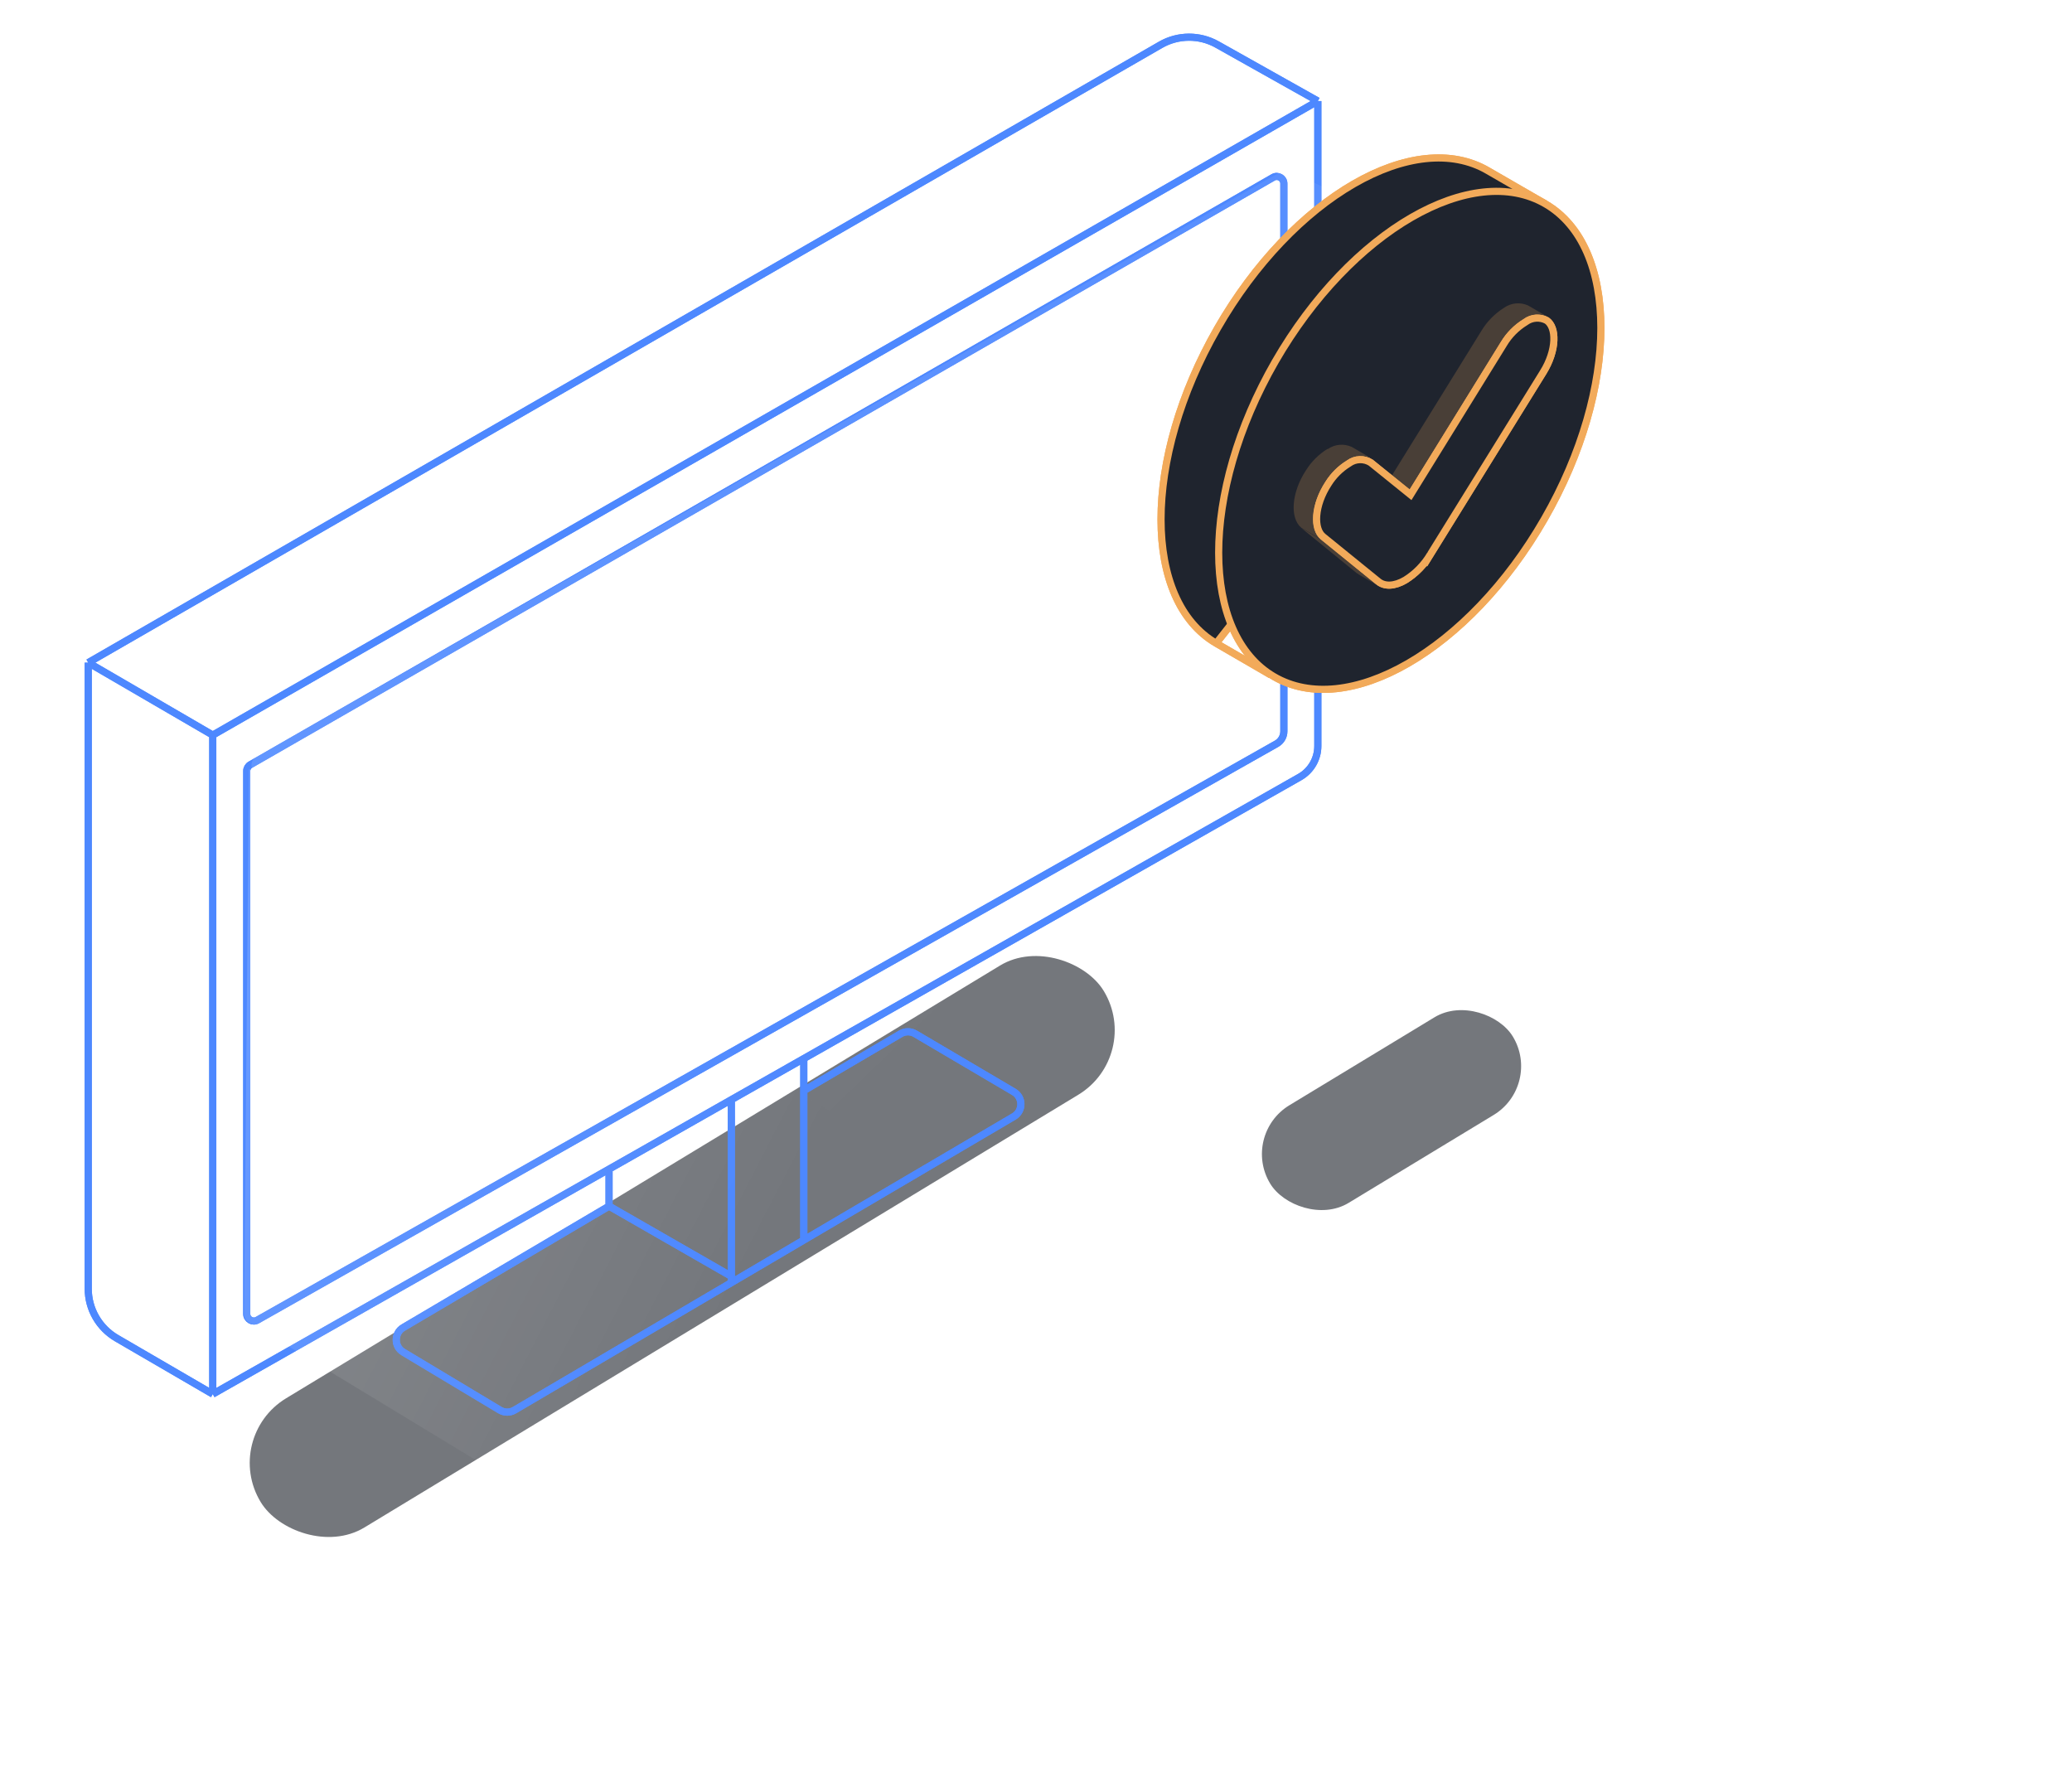 <svg width="290" height="248" viewBox="0 0 290 248" fill="none" xmlns="http://www.w3.org/2000/svg">
<g opacity="0.6" filter="url(#filter0_f_2854_42878)">
<rect x="31.004" y="201.182" width="137.987" height="21.145" rx="10.572" transform="rotate(-31.222 31.004 201.182)" fill="#181C24"/>
</g>
<g opacity="0.6" filter="url(#filter1_f_2854_42878)">
<rect x="173.637" y="158.828" width="39.713" height="15.984" rx="7.992" transform="rotate(-31.222 173.637 158.828)" fill="#181C24"/>
</g>
<g filter="url(#filter2_f_2854_42878)">
<path d="M184.445 14.142V104.411C184.445 106.21 183.478 107.871 181.914 108.759L112.5 148.159M184.445 14.142L29.779 102.885M184.445 14.142L170.347 6.227C167.887 4.846 164.882 4.863 162.437 6.271L12.348 92.743M29.779 102.885V195.114M29.779 102.885L12.348 92.743M29.779 195.114L16.325 187.286C13.863 185.853 12.348 183.219 12.348 180.371V92.743M29.779 195.114L85.244 163.631M85.244 168.808L56.445 185.799C55.139 186.57 55.132 188.457 56.432 189.237L69.963 197.355C70.591 197.732 71.374 197.735 72.005 197.364L102.358 179.517M85.244 168.808V163.631M85.244 168.808L102.358 178.633M85.244 163.631L102.358 153.916M112.5 152.644L126.065 144.682C126.691 144.315 127.467 144.315 128.093 144.684L141.901 152.821C143.214 153.595 143.213 155.495 141.899 156.268L112.5 173.554M112.5 152.644V148.159M112.5 152.644V173.554M112.5 148.159L102.358 153.916M112.5 173.554L102.358 179.517M102.358 153.916V178.633M102.358 179.517V178.633" stroke="#4D88FF" stroke-linejoin="round"/>
</g>
<g filter="url(#filter3_f_2854_42878)">
<path d="M179.691 25.694V102.352C179.691 103.073 179.303 103.738 178.676 104.093L36.026 184.761C35.359 185.138 34.534 184.657 34.534 183.891V107.9C34.534 107.542 34.725 107.212 35.036 107.033L178.193 24.827C178.86 24.444 179.691 24.925 179.691 25.694Z" stroke="#4D88FF" stroke-linejoin="round"/>
</g>
<path d="M184.445 14.142V104.411C184.445 106.21 183.478 107.871 181.914 108.759L112.5 148.159M184.445 14.142L29.779 102.885M184.445 14.142L170.347 6.227C167.887 4.846 164.882 4.863 162.437 6.271L12.348 92.743M29.779 102.885V195.114M29.779 102.885L12.348 92.743M29.779 195.114L16.325 187.286C13.863 185.853 12.348 183.219 12.348 180.371V92.743M29.779 195.114L85.244 163.631M85.244 168.808L56.445 185.799C55.139 186.57 55.132 188.457 56.432 189.237L69.963 197.355C70.591 197.732 71.374 197.735 72.005 197.364L102.358 179.517M85.244 168.808V163.631M85.244 168.808L102.358 178.633M85.244 163.631L102.358 153.916M112.5 152.644L126.065 144.682C126.691 144.315 127.467 144.315 128.093 144.684L141.901 152.821C143.214 153.595 143.213 155.495 141.899 156.268L112.5 173.554M112.5 152.644V148.159M112.5 152.644V173.554M112.5 148.159L102.358 153.916M112.5 173.554L102.358 179.517M102.358 153.916V178.633M102.358 179.517V178.633" stroke="#4D88FF" stroke-linejoin="round"/>
<path d="M179.691 25.694V102.352C179.691 103.073 179.303 103.738 178.676 104.093L36.026 184.761C35.359 185.138 34.534 184.657 34.534 183.891V107.9C34.534 107.542 34.725 107.212 35.036 107.033L178.193 24.827C178.86 24.444 179.691 24.925 179.691 25.694Z" stroke="#4D88FF" stroke-linejoin="round"/>
<path d="M35.86 105.949C34.982 106.45 34.974 107.713 35.845 108.226L138.791 168.808L290 76.925L179.96 23.65L35.86 105.949Z" fill="url(#paint0_linear_2854_42878)" fill-opacity="0.15"/>
<path d="M34.153 183.905C34.149 184.37 34.389 184.802 34.786 185.043L137.538 247.408L138.806 168.807L34.85 107.638L34.153 183.905Z" fill="url(#paint1_linear_2854_42878)" fill-opacity="0.15"/>
<g filter="url(#filter4_f_2854_42878)">
<path d="M208.305 41.501L208.354 41.416L215.899 28.309L208.254 23.895L208.252 23.893C203.151 20.911 196.381 21.759 189.483 25.737C182.598 29.708 175.683 36.753 170.405 45.947C165.126 55.141 162.5 64.695 162.5 72.695C162.5 80.711 165.128 87.056 170.222 90.033L208.305 41.501ZM208.305 41.501L208.292 41.599C207.244 49.404 204.637 56.92 200.627 63.698L200.627 63.698L200.621 63.709C196.793 70.552 191.628 76.555 185.433 81.362L185.356 81.422L185.307 81.507L177.828 94.446M208.305 41.501L177.828 94.446M177.828 94.446L170.224 90.034L177.828 94.446Z" stroke="#F2AA5A"/>
</g>
<g filter="url(#filter5_f_2854_42878)">
<path d="M178.3 94.697C173.198 91.713 170.566 85.367 170.566 77.353C170.566 69.355 173.196 59.804 178.481 50.609C183.766 41.447 190.68 34.406 197.564 30.428C204.461 26.443 211.228 25.58 216.328 28.556C221.43 31.533 224.061 37.882 224.061 45.9C224.061 53.901 221.432 63.456 216.147 72.643C210.862 81.831 203.947 88.876 197.064 92.848C190.168 96.828 183.4 97.679 178.3 94.697Z" stroke="#F2AA5A"/>
</g>
<path d="M208.305 41.501L208.354 41.416L215.899 28.309L208.254 23.895L208.252 23.893C203.151 20.911 196.381 21.759 189.483 25.737C182.598 29.708 175.683 36.753 170.405 45.947C165.126 55.141 162.5 64.695 162.5 72.695C162.5 80.711 165.128 87.056 170.222 90.033L208.305 41.501ZM208.305 41.501L208.292 41.599C207.244 49.404 204.637 56.92 200.627 63.698L200.627 63.698L200.621 63.709C196.793 70.552 191.628 76.555 185.433 81.362L185.356 81.422L185.307 81.507L177.828 94.446M208.305 41.501L177.828 94.446M177.828 94.446L170.224 90.034L177.828 94.446Z" fill="#1F242E" stroke="#F2AA5A"/>
<path d="M178.3 94.697C173.198 91.713 170.566 85.367 170.566 77.353C170.566 69.355 173.196 59.804 178.481 50.609C183.766 41.447 190.68 34.406 197.564 30.428C204.461 26.443 211.228 25.58 216.328 28.556C221.43 31.533 224.061 37.882 224.061 45.9C224.061 53.901 221.432 63.456 216.147 72.643C210.862 81.831 203.947 88.876 197.064 92.848C190.168 96.828 183.4 97.679 178.3 94.697Z" fill="#1F242E" stroke="#F2AA5A"/>
<g opacity="0.2">
<path d="M213.887 42.762L216.592 44.333C216.051 44.085 215.453 43.985 214.859 44.044C214.266 44.103 213.7 44.318 213.217 44.668C211.914 45.469 210.823 46.572 210.038 47.884L210.048 47.89L197.294 68.477L194.589 66.906L207.33 46.319L207.684 46.523L207.33 46.317C208.118 45.006 209.204 43.898 210.499 43.084C210.985 42.736 211.555 42.523 212.15 42.466C212.745 42.41 213.344 42.512 213.887 42.762Z" fill="#F2AA5A"/>
<path d="M192.914 82.016L190.222 80.444L189.861 80.199L192.566 81.771C192.676 81.861 192.792 81.943 192.914 82.016Z" fill="#F2AA5A"/>
<path d="M182.156 73.914L184.862 75.498L192.579 81.772L189.873 80.201L182.156 73.914Z" fill="#F2AA5A"/>
<path d="M191.896 64.121L189.191 62.549C188.644 62.301 188.042 62.201 187.445 62.26C186.864 62.317 186.308 62.523 185.829 62.856L185.79 62.832C184.573 63.585 183.546 64.608 182.788 65.821C180.753 68.913 180.482 72.52 182.157 73.886L184.862 75.458C183.187 74.092 183.471 70.485 185.493 67.393C186.255 66.193 187.283 65.186 188.497 64.449L188.508 64.455C188.993 64.106 189.562 63.89 190.157 63.831C190.752 63.773 191.352 63.872 191.896 64.121Z" fill="#F2AA5A"/>
</g>
<g filter="url(#filter6_f_2854_42878)">
<path d="M188.509 64.444C187.286 65.193 186.254 66.216 185.495 67.433C183.472 70.525 183.189 74.132 184.864 75.498L192.593 81.772C193.714 82.687 195.324 82.558 196.935 81.617C198.461 80.67 199.735 79.366 200.645 77.817L216.414 52.36C218.372 49.217 218.514 45.661 216.762 44.437C216.212 44.129 215.585 43.987 214.956 44.028C214.327 44.07 213.724 44.292 213.219 44.669C211.914 45.47 210.822 46.575 210.037 47.89L197.296 68.502L192.142 64.341C191.597 63.989 190.959 63.81 190.31 63.829C189.661 63.847 189.033 64.062 188.509 64.444Z" fill="#1F242E"/>
<path d="M188.77 64.871L188.788 64.86L188.804 64.848C189.247 64.525 189.777 64.344 190.324 64.329C190.863 64.313 191.394 64.459 191.85 64.748L196.981 68.891L197.423 69.248L197.721 68.765L210.462 48.153L210.462 48.153L210.466 48.146C211.21 46.901 212.244 45.854 213.481 45.095L213.5 45.083L213.518 45.07C213.945 44.751 214.456 44.562 214.989 44.527C215.512 44.493 216.035 44.609 216.495 44.861C217.158 45.338 217.537 46.316 217.48 47.658C217.423 48.994 216.93 50.587 215.989 52.096L215.989 52.097L200.22 77.554L200.22 77.553L200.214 77.564C199.346 79.041 198.132 80.285 196.677 81.189C195.153 82.077 193.796 82.108 192.909 81.385L192.908 81.384L185.18 75.111C185.179 75.11 185.179 75.11 185.179 75.11C184.525 74.576 184.183 73.535 184.291 72.152C184.398 70.787 184.942 69.192 185.913 67.707L185.913 67.707L185.919 67.698C186.637 66.547 187.613 65.579 188.77 64.871Z" stroke="#F2AA5A"/>
</g>
<path d="M188.77 64.871L188.788 64.86L188.804 64.848C189.247 64.525 189.777 64.344 190.324 64.329C190.863 64.313 191.394 64.459 191.85 64.748L196.981 68.891L197.423 69.248L197.721 68.765L210.462 48.153L210.462 48.153L210.466 48.146C211.21 46.901 212.244 45.854 213.481 45.095L213.5 45.083L213.518 45.07C213.945 44.751 214.456 44.562 214.989 44.527C215.512 44.493 216.035 44.609 216.495 44.861C217.158 45.338 217.537 46.316 217.48 47.658C217.423 48.994 216.93 50.587 215.989 52.096L215.989 52.097L200.22 77.554L200.22 77.553L200.214 77.564C199.346 79.041 198.132 80.285 196.677 81.189C195.153 82.077 193.796 82.108 192.909 81.385L192.908 81.384L185.18 75.111C185.179 75.11 185.179 75.11 185.179 75.11C184.525 74.576 184.183 73.535 184.291 72.152C184.398 70.787 184.942 69.192 185.913 67.707L185.913 67.707L185.919 67.698C186.637 66.547 187.613 65.579 188.77 64.871Z" fill="#1F242E" stroke="#F2AA5A"/>
<defs>
<filter id="filter0_f_2854_42878" x="24.951" y="123.604" width="141.067" height="101.713" filterUnits="userSpaceOnUse" color-interpolation-filters="sRGB">
<feFlood flood-opacity="0" result="BackgroundImageFix"/>
<feBlend mode="normal" in="SourceGraphic" in2="BackgroundImageFix" result="shape"/>
<feGaussianBlur stdDeviation="5" result="effect1_foregroundBlur_2854_42878"/>
</filter>
<filter id="filter1_f_2854_42878" x="166.621" y="131.226" width="56.279" height="48.286" filterUnits="userSpaceOnUse" color-interpolation-filters="sRGB">
<feFlood flood-opacity="0" result="BackgroundImageFix"/>
<feBlend mode="normal" in="SourceGraphic" in2="BackgroundImageFix" result="shape"/>
<feGaussianBlur stdDeviation="5" result="effect1_foregroundBlur_2854_42878"/>
</filter>
<filter id="filter2_f_2854_42878" x="7.848" y="0.703" width="181.097" height="201.437" filterUnits="userSpaceOnUse" color-interpolation-filters="sRGB">
<feFlood flood-opacity="0" result="BackgroundImageFix"/>
<feBlend mode="normal" in="SourceGraphic" in2="BackgroundImageFix" result="shape"/>
<feGaussianBlur stdDeviation="2" result="effect1_foregroundBlur_2854_42878"/>
</filter>
<filter id="filter3_f_2854_42878" x="30.034" y="20.192" width="154.158" height="169.201" filterUnits="userSpaceOnUse" color-interpolation-filters="sRGB">
<feFlood flood-opacity="0" result="BackgroundImageFix"/>
<feBlend mode="normal" in="SourceGraphic" in2="BackgroundImageFix" result="shape"/>
<feGaussianBlur stdDeviation="2" result="effect1_foregroundBlur_2854_42878"/>
</filter>
<filter id="filter4_f_2854_42878" x="158" y="17.607" width="62.582" height="81.522" filterUnits="userSpaceOnUse" color-interpolation-filters="sRGB">
<feFlood flood-opacity="0" result="BackgroundImageFix"/>
<feBlend mode="normal" in="SourceGraphic" in2="BackgroundImageFix" result="shape"/>
<feGaussianBlur stdDeviation="2" result="effect1_foregroundBlur_2854_42878"/>
</filter>
<filter id="filter5_f_2854_42878" x="166.066" y="22.281" width="62.495" height="78.7" filterUnits="userSpaceOnUse" color-interpolation-filters="sRGB">
<feFlood flood-opacity="0" result="BackgroundImageFix"/>
<feBlend mode="normal" in="SourceGraphic" in2="BackgroundImageFix" result="shape"/>
<feGaussianBlur stdDeviation="2" result="effect1_foregroundBlur_2854_42878"/>
</filter>
<filter id="filter6_f_2854_42878" x="181.771" y="42.022" width="38.214" height="42.373" filterUnits="userSpaceOnUse" color-interpolation-filters="sRGB">
<feFlood flood-opacity="0" result="BackgroundImageFix"/>
<feBlend mode="normal" in="SourceGraphic" in2="BackgroundImageFix" result="shape"/>
<feGaussianBlur stdDeviation="1" result="effect1_foregroundBlur_2854_42878"/>
</filter>
<linearGradient id="paint0_linear_2854_42878" x1="162" y1="113.252" x2="76.927" y2="25.402" gradientUnits="userSpaceOnUse">
<stop stop-color="white" stop-opacity="0"/>
<stop offset="1" stop-color="white"/>
</linearGradient>
<linearGradient id="paint1_linear_2854_42878" x1="104.894" y1="176.413" x2="35.523" y2="140.585" gradientUnits="userSpaceOnUse">
<stop stop-color="white" stop-opacity="0"/>
<stop offset="1" stop-color="white"/>
</linearGradient>
</defs>
</svg>
